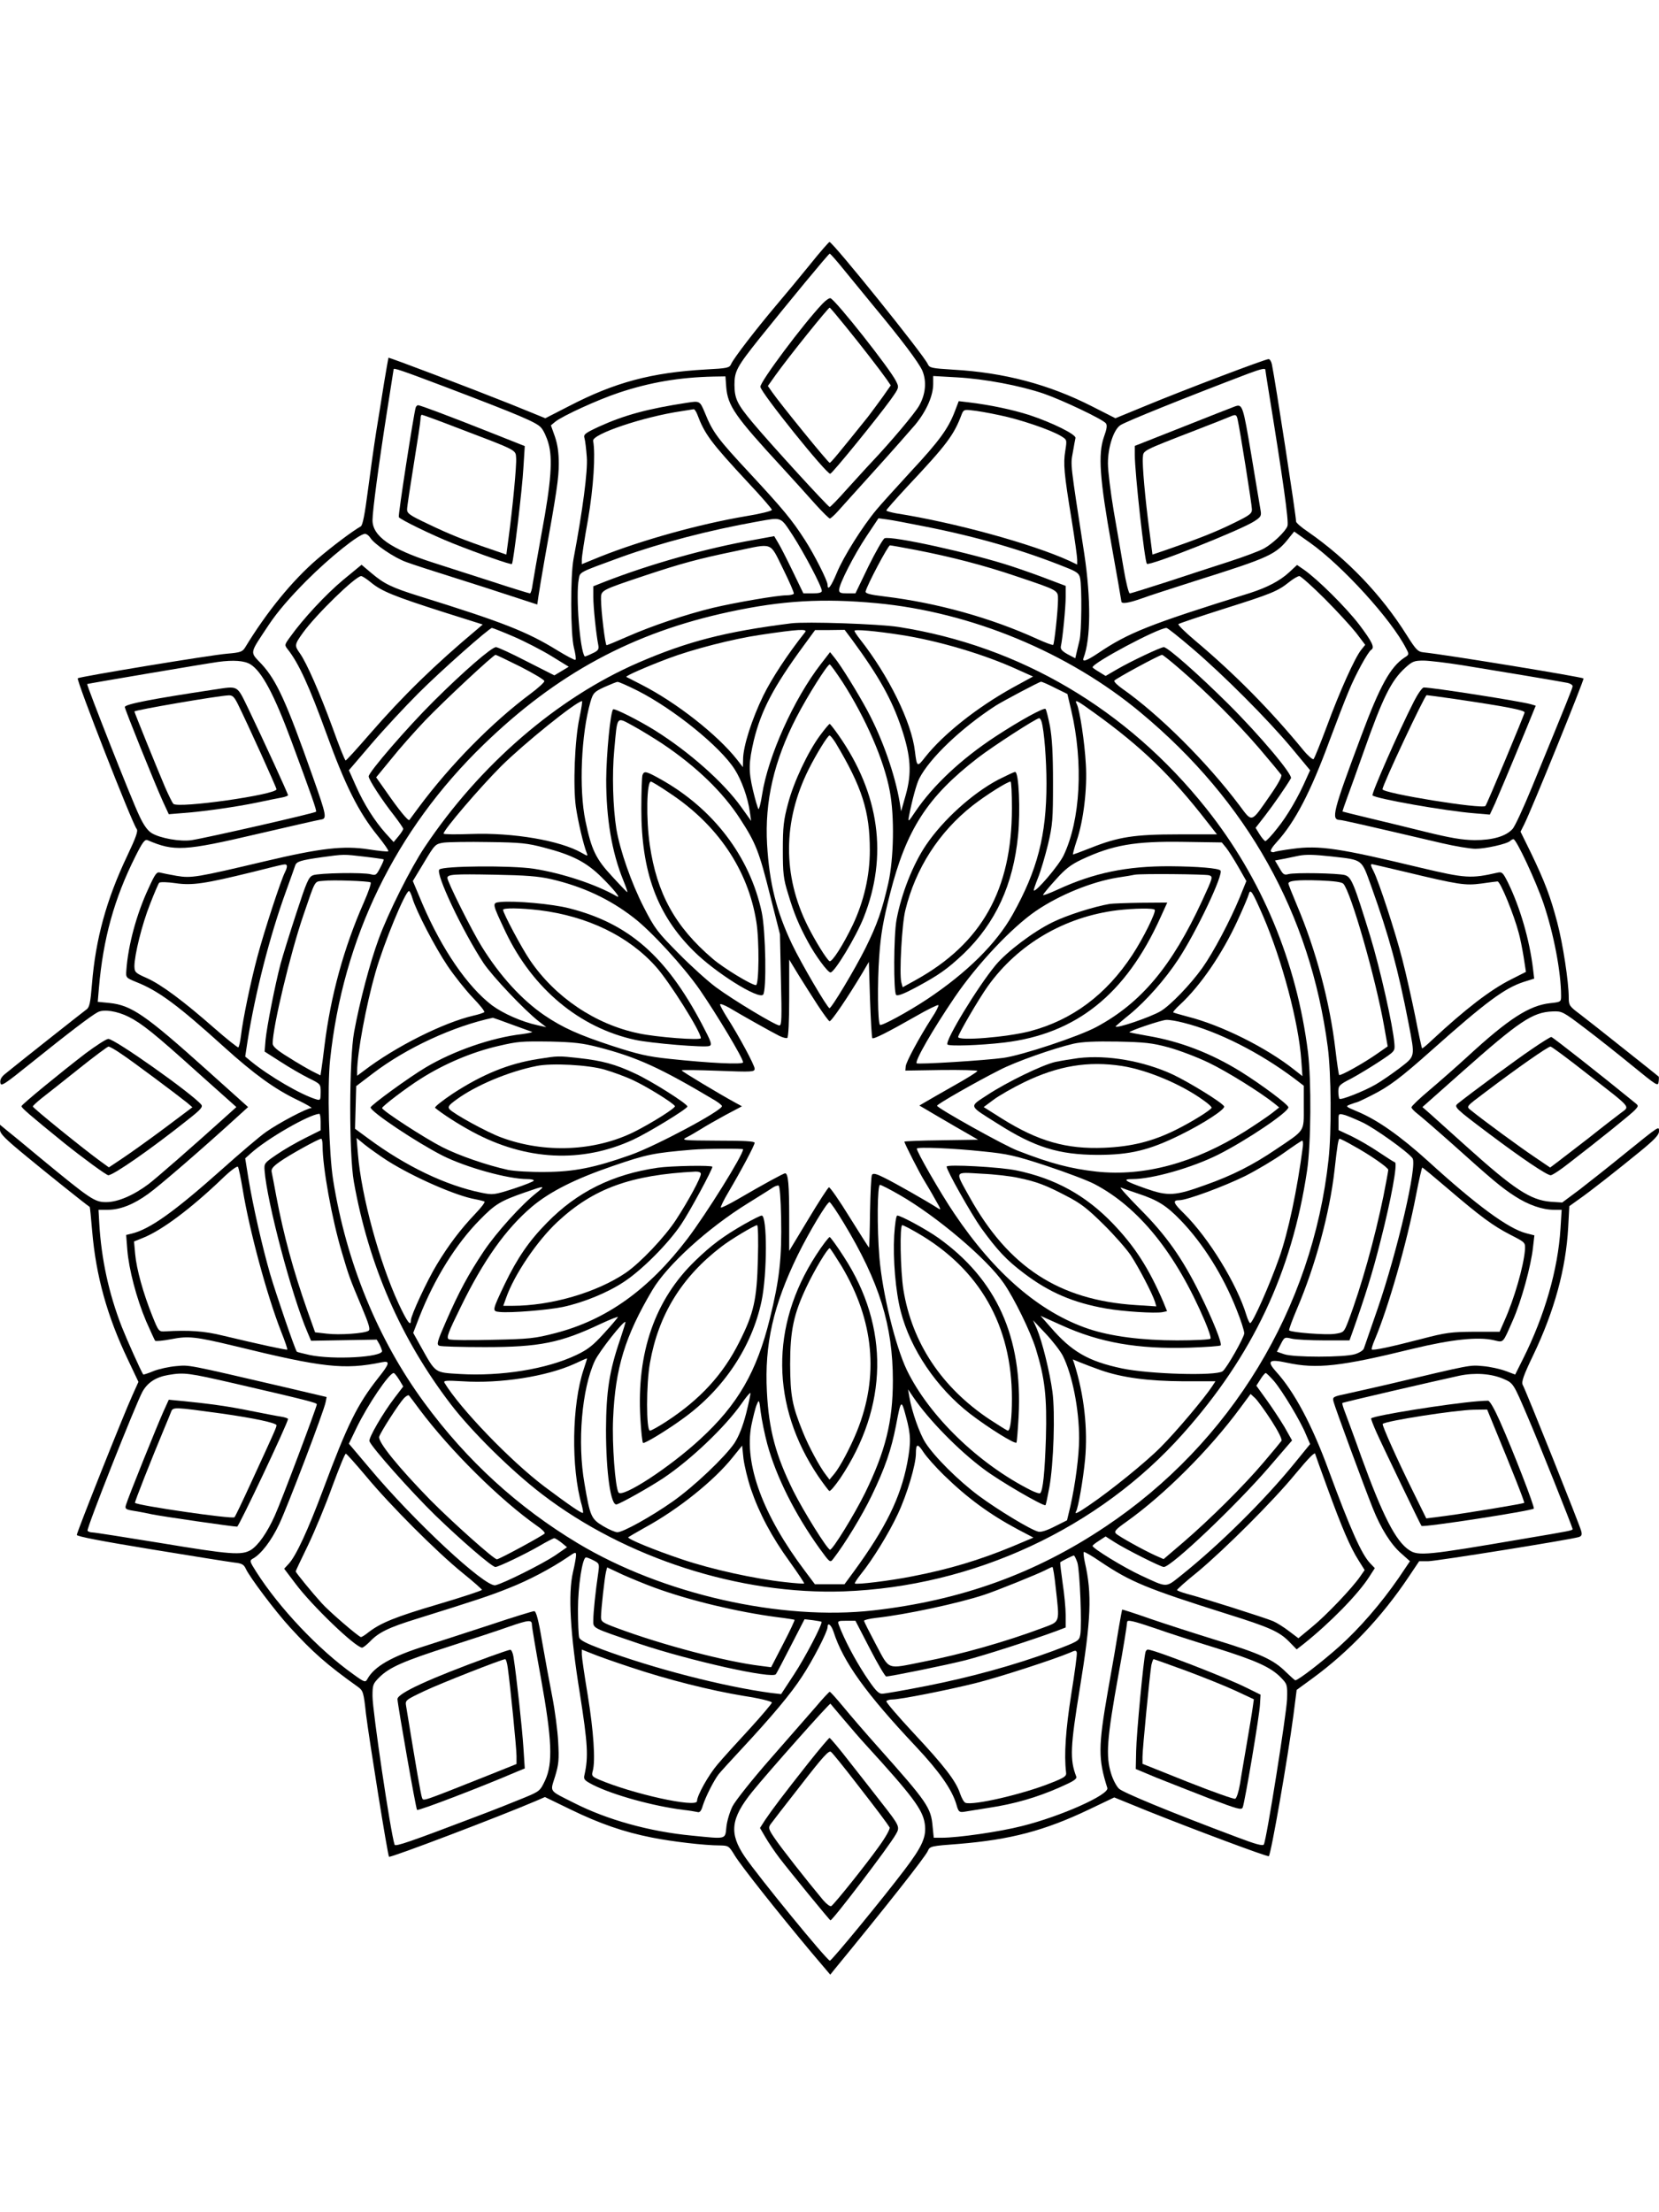 <?xml version="1.0" standalone="no"?>
<!DOCTYPE svg PUBLIC "-//W3C//DTD SVG 20010904//EN"
 "http://www.w3.org/TR/2001/REC-SVG-20010904/DTD/svg10.dtd">
<svg version="1.0" xmlns="http://www.w3.org/2000/svg"
 width="864pt" height="1152pt" viewBox="0 0 864 1152"
 preserveAspectRatio="xMidYMid meet">

<g transform="translate(0,1152) scale(0.1,-0.1)"
fill="#000000" stroke="none">
<path d="M4219 10143 c-52 -64 -133 -162 -180 -217 -102 -121 -217 -270 -231
-301 -9 -21 -19 -23 -132 -29 -283 -16 -474 -67 -713 -191 l-123 -63 -182 74
c-203 81 -631 244 -635 241 -1 -2 -11 -61 -23 -132 -11 -72 -30 -186 -41 -255
-11 -69 -30 -205 -43 -304 -16 -123 -27 -181 -37 -187 -44 -25 -149 -104 -225
-169 -132 -113 -265 -277 -377 -461 -14 -23 -24 -27 -94 -33 -87 -7 -770 -120
-778 -128 -9 -8 284 -758 307 -785 8 -10 -4 -44 -50 -141 -108 -227 -164 -432
-183 -666 -8 -99 -13 -122 -29 -133 -18 -13 -370 -291 -423 -335 -20 -16 -28
-31 -25 -47 3 -20 19 -10 163 106 189 152 311 245 344 262 31 17 101 6 161
-24 69 -35 132 -85 355 -286 l206 -184 -50 -45 c-175 -158 -363 -322 -406
-355 -78 -59 -161 -95 -222 -95 -60 0 -80 13 -343 230 -83 69 -164 136 -181
149 l-29 24 0 -26 c0 -21 26 -47 138 -139 104 -86 304 -246 329 -263 2 -1 7
-57 13 -126 20 -234 78 -443 186 -669 l55 -116 -31 -69 c-47 -103 -290 -714
-290 -728 0 -8 132 -33 388 -75 213 -35 408 -66 433 -69 38 -4 49 -10 59 -32
20 -44 154 -222 230 -305 119 -130 191 -194 355 -311 26 -19 29 -28 41 -140
15 -123 113 -737 120 -744 6 -7 582 212 766 291 l46 20 134 -65 c150 -73 276
-117 423 -146 105 -21 275 -41 354 -41 45 -1 47 -2 78 -53 33 -54 222 -293
397 -502 l100 -118 20 25 c266 324 474 587 488 619 11 25 15 26 162 37 267 22
444 68 675 178 l134 64 172 -70 c242 -97 627 -241 633 -236 12 13 98 506 128
733 l17 133 81 59 c193 141 362 320 502 529 l55 82 46 0 c41 0 741 112 786
126 14 5 17 12 12 31 -6 27 -288 732 -305 762 -7 15 4 48 56 156 109 228 169
447 181 662 l6 112 46 33 c62 43 204 155 324 253 72 59 97 85 97 103 0 29 7
34 -175 -113 -82 -67 -190 -152 -239 -190 l-90 -67 -61 4 c-105 9 -190 65
-439 289 -82 74 -167 150 -188 169 l-40 35 204 181 c302 268 370 313 474 317
49 2 53 0 169 -88 65 -49 177 -138 249 -197 124 -101 131 -106 134 -82 2 14 2
27 0 28 -2 2 -82 66 -178 142 -96 77 -201 159 -232 183 -55 41 -58 46 -58 87
0 79 -30 278 -60 391 -35 133 -64 210 -136 360 l-55 112 19 38 c38 75 314 755
309 760 -9 8 -717 124 -834 136 -29 3 -39 14 -87 90 -132 210 -309 395 -513
537 -35 23 -63 48 -63 54 0 31 -108 731 -126 819 -3 15 -11 27 -17 27 -18 0
-447 -163 -635 -241 l-163 -67 -122 62 c-224 114 -457 176 -723 191 -112 7
-123 9 -132 29 -22 49 -495 636 -512 636 -3 0 -49 -52 -101 -117z m182 -35
c41 -50 108 -132 149 -182 148 -178 233 -292 253 -335 24 -56 18 -125 -17
-185 -23 -40 -145 -185 -245 -291 -26 -27 -84 -92 -130 -142 -45 -51 -86 -93
-90 -93 -8 0 -310 330 -401 439 -81 97 -94 124 -95 196 0 72 12 94 129 241
151 188 361 443 367 443 3 1 39 -40 80 -91z m-2084 -602 c389 -148 476 -185
500 -212 13 -13 30 -50 39 -82 23 -79 15 -199 -35 -467 -22 -121 -43 -241 -47
-267 -3 -27 -10 -48 -14 -48 -4 0 -93 27 -196 61 -104 33 -245 79 -314 101
-214 69 -310 136 -310 219 0 48 32 289 75 563 19 121 35 221 35 223 0 8 35 -3
267 -91z m4273 88 c0 -4 7 -48 15 -98 76 -468 108 -692 100 -715 -8 -26 -73
-89 -120 -116 -22 -13 -105 -44 -185 -70 -80 -26 -226 -73 -325 -106 -100 -32
-185 -59 -191 -59 -6 0 -20 57 -32 128 -12 70 -35 206 -52 302 -16 96 -30 207
-30 247 0 85 30 176 65 199 31 20 339 144 665 268 67 25 90 30 90 20z m-2808
-88 c8 -100 45 -153 293 -422 55 -60 131 -144 169 -187 38 -42 73 -77 78 -77
4 0 23 17 42 38 18 20 104 116 191 212 87 96 182 204 212 239 58 71 93 150 93
212 l0 41 123 -7 c145 -8 330 -43 453 -85 98 -34 306 -133 323 -154 8 -10 6
-28 -10 -72 -31 -89 -22 -218 40 -564 28 -156 51 -288 51 -292 0 -14 37 -9
107 16 37 14 163 54 278 91 393 124 420 136 493 230 l22 27 82 -58 c169 -120
425 -401 501 -551 16 -30 16 -32 -8 -47 -74 -49 -128 -146 -226 -409 -148
-395 -158 -436 -111 -437 11 0 114 -23 532 -121 69 -16 147 -29 174 -29 51 0
165 25 181 41 5 5 13 9 17 9 15 0 117 -218 157 -336 53 -158 91 -356 91 -480
0 -31 -1 -32 -57 -38 -109 -12 -216 -81 -428 -276 -60 -55 -151 -135 -202
-178 -50 -42 -92 -82 -92 -88 -1 -5 13 -20 30 -33 17 -13 97 -82 178 -154 215
-193 259 -230 330 -276 71 -46 144 -71 204 -71 l40 0 -6 -97 c-13 -214 -83
-456 -196 -681 l-40 -80 -51 19 c-27 10 -80 22 -117 25 -71 6 -52 10 -498 -96
-66 -15 -157 -36 -203 -46 -81 -17 -83 -18 -77 -43 7 -29 158 -439 204 -554
42 -106 95 -190 148 -236 l46 -41 -58 -86 c-93 -135 -205 -264 -311 -359 -90
-80 -213 -175 -228 -175 -3 0 -25 20 -50 44 -63 63 -133 95 -361 165 -110 34
-265 84 -344 111 -79 28 -145 49 -147 48 -1 -2 -9 -46 -18 -98 -8 -52 -33
-198 -56 -325 -51 -292 -51 -355 -3 -506 10 -35 -243 -148 -444 -198 -117 -30
-333 -61 -419 -61 l-41 0 -6 58 c-8 99 -29 128 -282 412 -66 74 -149 170 -184
213 -35 42 -66 77 -70 77 -3 0 -36 -35 -72 -78 -37 -42 -143 -164 -237 -271
-94 -107 -182 -218 -197 -247 -14 -28 -29 -77 -32 -108 -7 -66 3 -63 -179 -45
-222 21 -443 83 -614 170 -135 68 -125 55 -99 139 19 63 21 87 16 179 -3 58
-17 165 -31 236 -14 72 -38 201 -53 288 -19 114 -31 157 -41 157 -7 0 -109
-31 -225 -70 -117 -38 -270 -88 -342 -111 -175 -55 -266 -107 -302 -173 -10
-18 -15 -17 -74 26 -180 128 -385 345 -504 532 -35 55 -36 59 -19 69 43 23 97
93 138 180 44 93 233 588 242 636 l5 26 -208 49 c-529 123 -504 118 -575 112
-37 -3 -91 -15 -119 -26 -28 -12 -52 -19 -53 -18 -14 22 -86 183 -112 249 -68
175 -106 352 -117 537 l-4 72 48 0 c64 0 134 27 211 83 54 38 290 242 466 403
l54 49 -215 193 c-320 287 -392 337 -507 349 l-61 6 6 71 c22 258 80 467 190
686 37 74 49 90 63 85 139 -60 192 -57 572 32 168 39 316 73 330 75 34 4 31
19 -41 223 -138 391 -188 501 -267 587 -62 66 -65 49 37 203 45 68 108 141
196 230 123 123 275 245 306 245 8 0 20 -9 27 -20 21 -34 126 -105 188 -127
32 -12 140 -47 239 -78 99 -31 239 -76 311 -100 l132 -43 6 42 c3 22 17 106
31 186 65 362 75 430 75 506 0 56 -6 99 -20 140 l-21 59 23 19 c37 30 220 114
331 151 162 54 315 80 493 84 l62 1 4 -54z m-2477 -1446 c59 -37 123 -157 213
-400 103 -278 133 -363 128 -367 -8 -8 -574 -137 -648 -148 -59 -9 -164 10
-207 36 -22 13 -43 42 -66 92 -38 78 -275 680 -271 685 3 2 616 106 681 115
81 11 138 7 170 -13z m6310 -4 c162 -26 503 -83 548 -92 15 -3 27 -11 27 -17
0 -10 -22 -64 -212 -527 -44 -107 -89 -205 -101 -217 -34 -38 -103 -58 -197
-58 -65 1 -125 11 -255 43 -93 23 -228 56 -300 73 -71 17 -131 32 -133 33 -1
2 10 34 24 72 14 38 52 143 84 234 101 287 145 376 219 443 36 33 47 37 94 37
28 0 120 -11 202 -24z m-6395 -3740 c385 -89 430 -101 430 -109 0 -14 -186
-508 -219 -580 -40 -89 -86 -154 -124 -178 -48 -29 -105 -25 -472 36 -184 30
-343 55 -354 55 -11 0 -22 4 -25 9 -7 10 251 660 286 724 27 48 70 76 135 87
83 14 103 11 343 -44z m6609 24 c53 -23 52 -22 128 -200 53 -122 233 -574 233
-582 0 -8 -5 -9 -260 -52 -497 -85 -544 -90 -591 -58 -70 46 -138 179 -248
482 -38 107 -78 214 -87 238 -9 23 -15 44 -13 46 4 4 485 115 609 142 81 17
166 11 229 -16z m-5059 -1280 c0 -11 21 -136 47 -278 58 -322 63 -444 22 -533
-26 -55 -28 -57 -110 -91 -46 -19 -156 -63 -244 -96 -347 -132 -427 -160 -430
-148 -21 62 -115 697 -115 773 0 58 2 65 35 98 53 53 127 85 370 163 121 39
258 84 305 101 104 36 120 37 120 11z m3248 -20 c64 -23 205 -68 312 -101 211
-66 289 -101 341 -155 33 -34 34 -37 32 -112 -3 -77 -107 -734 -121 -757 -5
-9 -42 1 -137 37 -352 132 -598 234 -618 254 -13 13 -31 47 -40 77 -29 92 -23
179 38 517 25 135 44 255 45 273 0 14 30 7 148 -33z m-1623 -475 c37 -44 88
-103 114 -131 243 -266 296 -337 307 -410 10 -68 -11 -117 -106 -242 -109
-144 -378 -472 -388 -472 -15 0 -372 437 -443 541 -83 122 -74 199 39 339 80
99 403 463 407 458 1 -2 33 -39 70 -83z"/>
<path d="M4283 9938 c-102 -108 -323 -404 -323 -432 0 -28 347 -459 364 -453
13 4 246 291 314 385 45 63 45 64 29 96 -29 62 -316 425 -342 433 -6 2 -25
-11 -42 -29z m121 -118 c83 -102 178 -225 214 -276 l21 -31 -42 -60 c-23 -32
-58 -79 -77 -104 -156 -194 -193 -239 -199 -239 -8 0 -258 308 -299 367 l-23
33 39 55 c70 98 277 355 283 353 4 -2 41 -46 83 -98z"/>
<path d="M2165 9398 c-10 -31 -93 -564 -88 -571 8 -13 177 -95 280 -136 146
-58 304 -113 309 -108 8 8 54 390 60 503 l7 111 -179 71 c-214 85 -366 142
-377 142 -4 0 -10 -6 -12 -12z m209 -103 c323 -123 311 -116 314 -160 3 -38
-18 -259 -40 -421 l-11 -82 -81 28 c-136 46 -216 78 -328 132 -93 44 -108 54
-108 75 0 13 16 119 35 236 19 116 35 222 35 234 0 13 3 23 7 23 4 0 84 -29
177 -65z"/>
<path d="M6430 9403 c-8 -3 -129 -50 -267 -105 l-253 -100 0 -47 c0 -93 51
-555 63 -567 13 -13 488 175 560 222 34 22 37 28 32 57 -3 18 -25 147 -48 287
-44 261 -46 268 -87 253z m15 -65 c12 -51 75 -448 75 -471 0 -22 -13 -31 -95
-71 -95 -47 -188 -83 -341 -136 l-82 -28 -16 124 c-22 166 -38 344 -34 383 3
36 -6 32 278 142 85 33 164 64 175 69 30 13 34 12 40 -12z"/>
<path d="M3580 9423 c-209 -32 -329 -65 -459 -124 -75 -35 -83 -41 -77 -61 4
-13 9 -57 12 -98 6 -71 -22 -281 -69 -530 -17 -91 -16 -390 2 -463 8 -31 12
-60 8 -63 -3 -3 -45 19 -94 49 -159 98 -284 147 -718 282 -144 45 -184 64
-251 121 l-51 43 -96 -79 c-90 -75 -209 -203 -276 -297 -30 -41 -30 -42 -12
-65 57 -72 112 -193 201 -438 97 -268 167 -409 266 -531 35 -43 60 -80 56 -82
-4 -3 -50 2 -102 10 -131 20 -248 7 -540 -62 -355 -84 -383 -89 -460 -76 -36
6 -74 14 -86 17 -18 5 -26 -6 -61 -83 -62 -133 -106 -296 -115 -426 -3 -38 -2
-39 52 -61 116 -46 216 -120 459 -340 155 -140 262 -217 376 -272 50 -24 84
-44 77 -44 -23 0 -174 -80 -237 -125 -33 -23 -136 -111 -230 -195 -246 -219
-374 -311 -469 -334 l-29 -7 6 -77 c8 -101 48 -254 98 -372 23 -52 44 -98 47
-102 4 -3 41 0 82 8 91 18 127 14 335 -36 457 -112 568 -124 763 -84 45 9 42
-6 -17 -80 -110 -139 -161 -243 -287 -580 -80 -214 -142 -348 -180 -389 l-24
-26 59 -78 c85 -114 313 -333 347 -333 5 0 23 14 40 31 45 48 98 74 244 119
317 99 380 120 480 160 102 40 220 102 308 162 39 27 42 27 42 9 0 -11 -7 -50
-16 -88 -26 -112 -15 -317 36 -633 41 -261 45 -328 24 -422 -6 -24 -1 -29 45
-53 106 -53 312 -110 471 -130 30 -3 62 -9 72 -11 12 -4 20 5 28 33 16 50 58
131 82 163 11 14 64 72 118 130 160 172 259 290 316 378 56 84 134 235 134
259 0 27 19 12 31 -24 50 -157 169 -322 429 -598 123 -131 188 -224 211 -302
10 -37 15 -41 38 -38 14 2 73 12 131 21 133 20 250 54 368 106 73 32 92 44 87
57 -34 88 -31 154 19 461 58 356 64 489 26 654 -6 27 -8 51 -6 54 3 3 43 -20
88 -51 157 -105 238 -139 663 -273 217 -68 268 -91 319 -143 l39 -40 36 28
c138 110 284 259 342 350 l29 45 -24 25 c-45 47 -103 177 -217 486 -86 235
-179 409 -273 512 -50 56 -38 67 55 47 157 -34 280 -20 659 73 199 48 338 63
420 44 52 -12 45 -19 99 104 44 99 95 284 105 381 l7 61 -43 11 c-93 24 -259
146 -509 374 -145 131 -263 215 -368 259 -65 27 -65 28 -38 38 16 6 31 11 33
11 3 0 38 16 77 36 90 45 149 89 312 234 284 253 382 325 481 357 l54 17 -6
50 c-18 152 -68 322 -130 449 -26 52 -31 58 -54 53 -139 -32 -168 -30 -400 25
-425 102 -529 118 -667 99 -48 -6 -91 -14 -95 -16 -4 -3 -13 -2 -18 1 -7 4 6
25 30 51 94 103 176 260 274 527 35 94 80 211 100 258 35 86 100 204 117 215
20 12 5 42 -62 131 -69 90 -217 237 -289 287 l-35 24 -42 -39 c-48 -44 -113
-78 -203 -107 -526 -164 -634 -207 -792 -314 -60 -40 -84 -48 -75 -24 38 97
39 310 4 541 -74 480 -72 462 -60 528 6 34 12 68 14 76 5 18 -120 80 -241 120
-89 28 -200 52 -316 66 l-51 6 -21 -55 c-34 -88 -79 -151 -228 -311 -76 -83
-158 -173 -180 -200 -74 -89 -171 -244 -205 -326 -31 -74 -49 -98 -49 -64 0
21 -70 159 -118 233 -68 106 -116 163 -282 342 -176 189 -198 219 -240 323
-25 59 -26 60 -90 50z m51 -60 c39 -104 70 -146 267 -358 67 -71 122 -135 122
-140 0 -6 -61 -21 -135 -33 -243 -41 -543 -125 -757 -210 l-98 -40 0 25 c0 14
14 107 32 206 29 168 40 343 27 411 -7 35 262 126 461 155 30 5 58 9 63 10 4
0 12 -11 18 -26z m1574 -5 c104 -21 267 -76 321 -109 31 -19 31 -19 22 -76
-11 -68 -7 -116 33 -360 16 -99 29 -193 29 -207 l0 -26 -42 20 c-193 88 -596
199 -902 247 -26 5 -49 11 -50 15 0 4 49 59 109 124 206 219 243 268 284 378
9 22 14 24 53 19 24 -2 88 -13 143 -25z m-1077 -625 c60 -93 152 -267 152
-290 0 -9 -15 -13 -48 -13 l-48 0 -57 118 c-31 64 -65 131 -76 148 l-19 32
-109 -20 c-245 -43 -539 -126 -775 -218 l-58 -23 0 -56 c0 -54 15 -197 26
-251 4 -22 -1 -29 -32 -43 -20 -10 -38 -17 -39 -15 -25 32 -47 317 -31 401 7
40 -3 34 221 116 206 74 458 140 710 185 129 23 118 27 183 -71z m685 46 c275
-54 516 -124 739 -214 56 -22 68 -31 73 -55 10 -46 8 -282 -3 -325 -5 -22 -13
-52 -16 -67 l-6 -26 -40 21 c-30 17 -38 27 -35 42 9 39 25 201 25 257 l0 57
-82 31 c-46 18 -135 50 -199 71 -210 69 -625 160 -662 146 -8 -3 -46 -69 -84
-146 l-68 -141 -42 0 c-35 0 -43 3 -43 18 0 30 77 181 143 280 l62 93 45 -6
c25 -3 112 -20 193 -36z m-735 -221 c33 -67 59 -126 56 -130 -3 -4 -20 -8 -37
-8 -49 0 -264 -37 -383 -65 -144 -35 -319 -94 -444 -149 -57 -25 -107 -46
-111 -46 -7 0 -29 180 -29 240 0 47 -4 45 235 125 181 60 271 85 465 125 200
42 177 51 248 -92z m692 98 c181 -35 355 -80 520 -136 226 -76 220 -73 220
-123 0 -54 -19 -229 -25 -235 -3 -3 -40 11 -82 30 -243 111 -524 189 -797 222
-77 9 -100 16 -98 26 8 34 117 240 127 240 6 0 67 -11 135 -24z m-2837 -170
c55 -45 119 -71 372 -152 l209 -66 -29 -25 c-220 -184 -388 -348 -559 -545
-66 -76 -122 -138 -126 -138 -4 0 -35 78 -69 173 -65 177 -134 336 -170 386
-28 39 -27 45 16 105 70 97 275 296 304 296 6 0 29 -15 52 -34z m4965 -83 c65
-65 139 -146 165 -179 l47 -62 -21 -26 c-33 -41 -113 -219 -178 -396 -34 -91
-65 -168 -70 -173 -4 -4 -28 16 -52 45 -173 211 -360 400 -567 574 -51 43 -89
81 -85 84 5 4 112 40 238 80 247 78 279 91 339 139 21 17 45 31 53 31 7 0 67
-53 131 -117z m-2333 -24 c492 -46 1000 -256 1377 -571 555 -462 882 -1048
973 -1741 18 -137 20 -441 4 -585 -84 -775 -509 -1476 -1162 -1912 -364 -244
-752 -384 -1207 -436 -483 -55 -1098 84 -1540 349 -313 188 -579 431 -800 732
-242 329 -407 732 -475 1160 -22 138 -31 483 -16 625 67 635 339 1196 798
1641 382 371 778 585 1283 693 274 59 486 71 765 45z m-1890 -174 c58 -25 147
-71 196 -101 l91 -56 -38 -23 -37 -22 -144 73 c-79 41 -151 74 -160 74 -23 0
-168 -126 -323 -280 -139 -138 -340 -371 -340 -393 0 -17 71 -126 132 -203 26
-34 48 -66 48 -70 0 -5 -11 -22 -25 -39 l-25 -30 -41 45 c-59 66 -113 152
-155 246 l-37 83 118 138 c65 76 175 194 244 263 119 119 368 339 383 340 4 0
55 -20 113 -45z m3535 -62 c164 -140 392 -369 515 -516 l98 -118 -19 -42 c-42
-97 -100 -196 -151 -259 -29 -38 -58 -68 -63 -68 -4 0 -18 16 -30 35 l-21 34
49 63 c42 54 112 155 135 195 11 18 -161 223 -327 388 -155 154 -315 295 -335
295 -16 0 -170 -73 -241 -114 l-62 -36 -34 21 c-19 11 -34 22 -34 24 0 23 340
204 385 205 6 0 66 -48 135 -107z m-3499 -95 c68 -35 124 -68 124 -75 0 -6
-31 -35 -70 -64 -203 -151 -420 -372 -585 -594 -24 -33 -46 -62 -48 -65 -6 -7
-55 53 -118 144 l-55 78 78 95 c42 53 122 143 177 201 98 102 355 342 367 342
3 0 62 -28 130 -62z m3436 -14 c138 -119 297 -278 412 -412 58 -68 109 -130
114 -137 4 -9 -17 -48 -59 -108 -100 -144 -91 -142 -159 -51 -170 226 -418
473 -612 609 -24 17 -41 34 -40 40 3 9 234 134 249 135 4 0 47 -34 95 -76z
m-4249 -975 c53 -6 98 -13 100 -14 2 -2 -6 -22 -18 -44 -19 -37 -23 -41 -48
-34 -39 11 -272 7 -302 -5 -23 -9 -33 -33 -87 -198 -34 -104 -71 -223 -82
-264 -28 -106 -71 -324 -78 -395 l-5 -61 83 -53 c46 -30 112 -68 146 -85 63
-31 63 -31 63 -74 0 -40 -2 -43 -22 -37 -79 23 -247 121 -342 199 l-29 24 12
79 c40 251 115 547 201 783 23 63 44 123 47 132 7 22 27 28 138 44 118 16 112
16 223 3z m5037 1 c166 -19 154 -11 207 -157 92 -257 139 -429 194 -713 34
-178 36 -168 -48 -233 -40 -30 -95 -68 -123 -84 -60 -35 -182 -83 -189 -75 -3
3 -6 20 -6 38 0 30 5 36 68 68 37 20 103 60 147 89 80 53 80 53 77 92 -7 93
-75 393 -126 560 -85 276 -98 308 -132 318 -37 10 -261 14 -294 5 -22 -6 -28
-2 -47 32 l-23 39 53 10 c28 6 61 13 72 15 37 7 79 6 170 -4z m-5442 -46 c3
-4 0 -19 -8 -34 -22 -42 -110 -312 -144 -440 -35 -130 -76 -327 -86 -413 -4
-31 -10 -59 -14 -61 -3 -2 -60 43 -126 101 -162 142 -275 226 -351 260 -59 26
-63 30 -64 61 0 58 39 217 81 323 22 57 44 108 48 112 5 5 43 4 84 -2 89 -13
153 -3 402 58 184 46 170 43 178 35z m5820 -33 c287 -69 317 -73 402 -62 42 6
80 11 84 11 15 0 86 -174 111 -270 7 -25 18 -80 25 -123 l12 -78 -77 -39
c-108 -54 -239 -155 -413 -317 -26 -25 -49 -44 -51 -42 -2 2 -18 76 -35 164
-18 88 -48 223 -68 300 -35 138 -122 404 -149 457 -15 29 -17 38 -9 38 3 0 78
-18 168 -39z m-5383 -56 c5 -3 -11 -49 -35 -104 -104 -235 -173 -487 -205
-746 -6 -49 -13 -105 -16 -122 l-5 -33 -42 21 c-23 12 -79 44 -124 73 -61 37
-83 57 -83 72 0 86 93 473 160 668 65 190 56 174 103 179 49 6 236 -1 247 -8z
m5066 -7 c39 -42 167 -486 212 -740 l19 -107 -56 -39 c-70 -49 -190 -116 -197
-110 -2 3 -11 61 -19 130 -29 250 -102 522 -201 755 -24 57 -44 107 -44 112 0
15 47 20 164 16 73 -3 113 -8 122 -17z m-5326 -1241 l0 -43 -82 -41 c-46 -23
-112 -61 -148 -86 -63 -43 -65 -45 -62 -83 12 -162 142 -653 223 -841 l19 -45
171 3 171 3 14 -24 c7 -14 13 -30 14 -35 1 -33 -255 -47 -378 -21 -35 8 -64
15 -66 17 -10 12 -109 302 -139 404 -42 146 -89 353 -113 497 l-17 106 29 26
c85 77 303 202 357 206 4 0 7 -19 7 -43z m5426 -2 c65 -31 233 -151 260 -186
27 -34 -79 -487 -182 -786 -36 -103 -68 -196 -71 -205 -3 -10 -24 -23 -47 -30
-57 -17 -320 -17 -368 0 l-38 13 20 39 c19 37 20 38 57 29 21 -5 97 -9 170 -9
l131 0 12 33 c69 194 109 322 149 482 57 222 90 407 76 412 -6 2 -44 26 -84
53 -41 28 -105 65 -142 83 l-68 32 0 44 c-1 42 0 43 27 36 15 -3 59 -22 98
-40z m-5416 -123 c0 -110 48 -378 100 -552 37 -125 39 -132 103 -284 39 -93
47 -120 36 -126 -21 -14 -153 -23 -217 -15 l-61 7 -41 115 c-72 205 -123 391
-161 593 -11 58 -21 114 -24 126 -4 16 6 29 43 55 46 33 199 118 215 119 4 0
7 -17 7 -38z m5369 1 c84 -46 181 -113 181 -125 0 -5 -11 -66 -25 -136 -45
-220 -114 -469 -184 -654 -22 -56 -23 -57 -69 -64 -45 -7 -226 7 -238 18 -3 3
16 54 41 113 96 225 170 499 195 720 15 135 20 165 27 165 3 0 36 -16 72 -37z
m-5785 -227 c35 -214 126 -551 200 -740 20 -50 34 -91 32 -94 -4 -3 -131 24
-336 73 -97 24 -176 29 -299 22 -34 -2 -35 -1 -68 81 -47 117 -82 243 -89 321
l-6 66 47 19 c98 39 249 152 413 309 40 39 76 66 81 61 4 -5 15 -58 25 -118z
m6274 6 c173 -148 237 -195 328 -242 78 -40 78 -40 76 -78 -7 -87 -56 -256
-107 -370 l-25 -57 -133 0 c-119 -1 -146 -4 -272 -37 -162 -42 -255 -62 -261
-55 -2 2 4 24 15 49 70 165 167 501 216 756 15 78 30 142 32 142 3 0 62 -49
131 -108z m-5459 -997 l21 -35 -45 -59 c-62 -81 -137 -211 -131 -226 12 -33
218 -264 342 -385 133 -129 296 -270 314 -270 16 0 157 68 228 109 39 23 74
41 79 41 4 0 21 -11 37 -23 l29 -24 -62 -43 c-66 -44 -267 -145 -311 -155 -53
-12 -428 337 -659 614 l-104 123 39 81 c59 122 171 287 194 287 5 0 17 -16 29
-35z m4556 -7 c44 -52 138 -208 166 -277 l22 -51 -79 -97 c-160 -197 -394
-428 -593 -587 -82 -65 -69 -65 -209 0 -87 40 -252 141 -252 154 0 3 15 15 34
27 l34 22 47 -30 c58 -37 241 -129 256 -129 39 0 378 322 550 522 l118 137
-40 71 c-23 38 -65 102 -94 142 l-52 72 21 33 c11 18 24 33 28 33 3 0 23 -19
43 -42z m-4450 -148 c162 -216 420 -471 612 -606 24 -16 41 -33 40 -39 -3 -8
-233 -133 -249 -135 -15 -1 -231 192 -347 309 -167 171 -275 304 -266 330 8
25 100 168 128 199 11 12 24 19 27 15 4 -5 29 -37 55 -73z m4436 -57 c36 -56
57 -98 53 -106 -4 -6 -46 -57 -93 -112 -104 -123 -281 -298 -418 -416 l-103
-88 -43 19 c-60 27 -190 99 -205 114 -11 11 -2 22 55 62 198 141 433 376 592
592 l54 73 24 -22 c13 -13 51 -65 84 -116z m-4715 -290 c124 -150 369 -395
502 -503 56 -45 102 -86 102 -89 0 -4 -103 -38 -228 -75 -224 -66 -299 -97
-363 -146 -17 -14 -35 -25 -39 -25 -11 0 -168 135 -205 177 -50 55 -135 159
-135 165 0 3 29 64 64 136 35 73 92 210 126 305 35 94 66 172 71 172 4 0 51
-53 105 -117z m4944 114 c0 -2 29 -82 64 -178 75 -206 118 -306 161 -374 l32
-51 -23 -33 c-40 -59 -179 -205 -252 -264 l-70 -58 -49 37 c-26 20 -64 44 -83
52 -43 18 -376 124 -448 142 -29 8 -52 17 -52 20 0 4 48 47 108 95 139 116
395 371 507 508 75 90 105 120 105 104z m-1239 -564 c13 -44 24 -326 15 -376
-6 -32 -9 -34 -144 -85 -198 -73 -426 -136 -660 -182 -112 -22 -215 -40 -228
-40 -20 0 -37 19 -90 99 -56 87 -105 180 -135 258 -8 22 -6 23 39 23 l47 0 75
-145 c41 -80 80 -145 85 -145 23 0 318 60 415 85 94 24 346 105 473 152 l47
18 0 64 c0 35 -7 111 -16 168 -8 58 -14 106 -12 108 8 6 64 34 70 35 4 0 12
-17 19 -37z m-2519 11 c29 -15 30 -18 24 -62 -15 -101 -26 -209 -26 -247 0
-46 -15 -38 240 -125 263 -88 695 -185 711 -158 5 7 40 74 79 150 l70 136 43
-5 c23 -3 43 -7 45 -8 9 -7 -85 -187 -143 -275 l-67 -102 -52 6 c-247 33 -615
128 -883 228 -84 32 -113 47 -117 62 -3 12 -6 76 -6 143 0 122 23 273 42 273
5 0 23 -7 40 -16z m318 -142 c183 -67 431 -126 635 -153 50 -6 92 -13 93 -14
2 -2 -24 -58 -59 -125 l-63 -122 -55 7 c-181 22 -512 109 -748 197 -75 28 -83
33 -83 57 0 38 19 208 26 236 l6 23 81 -38 c45 -20 120 -51 167 -68z m2088 1
c21 -189 25 -175 -70 -211 -193 -72 -418 -136 -622 -176 -191 -38 -171 -46
-244 90 -34 64 -62 119 -62 124 0 4 28 11 63 15 155 17 429 76 562 120 62 20
287 111 320 129 17 9 33 16 36 16 3 0 11 -48 17 -107z m-2214 -415 c194 -65
416 -121 593 -150 79 -12 143 -28 143 -34 0 -5 -53 -68 -117 -138 -65 -70
-140 -153 -166 -184 -47 -55 -107 -162 -107 -191 0 -37 -339 38 -513 113 -34
15 -37 19 -30 44 15 53 4 209 -26 394 -17 102 -31 198 -31 212 l0 26 53 -21
c28 -12 119 -44 201 -71z m2295 -141 c-29 -184 -38 -315 -27 -406 3 -20 -6
-27 -77 -55 -146 -59 -406 -119 -447 -104 -8 3 -20 25 -28 48 -21 65 -82 144
-242 315 -81 87 -145 162 -142 166 3 5 17 9 31 9 41 0 284 48 433 85 124 31
407 123 490 158 31 14 35 14 38 1 2 -8 -11 -106 -29 -217z"/>
<path d="M4120 8274 c-341 -43 -540 -94 -796 -205 -422 -183 -826 -532 -1112
-960 -72 -107 -191 -344 -240 -479 -46 -125 -99 -327 -128 -485 -26 -143 -27
-634 -1 -780 77 -432 244 -817 505 -1158 107 -140 315 -346 475 -468 434 -333
1031 -525 1572 -506 676 25 1328 328 1767 822 361 405 566 839 645 1368 21
139 23 468 5 617 -59 471 -241 907 -530 1270 -412 517 -970 846 -1602 945
-101 16 -481 29 -560 19z m73 -46 c-90 -113 -174 -241 -218 -331 -59 -121
-105 -264 -105 -331 l-1 -41 -31 40 c-102 129 -314 296 -498 390 -41 21 -76
39 -78 40 -6 5 109 55 218 96 127 48 337 102 480 123 200 30 247 32 233 14z
m245 -40 c140 -191 207 -311 257 -460 49 -147 54 -234 22 -348 l-24 -85 -7 45
c-25 147 -89 331 -169 480 -50 93 -138 235 -170 274 l-24 30 -48 -62 c-141
-182 -275 -480 -306 -680 -7 -46 -16 -79 -19 -75 -4 5 -17 49 -29 100 -23 98
-22 142 5 258 38 155 102 278 259 492 l60 82 77 0 77 1 39 -52z m252 26 c195
-30 436 -101 612 -182 l78 -35 -108 -59 c-185 -103 -359 -241 -454 -361 -41
-53 -43 -52 -53 30 -17 151 -136 393 -286 584 -16 20 -29 40 -29 44 0 9 111
-1 240 -21z m-302 -246 c121 -189 216 -406 246 -568 25 -131 21 -351 -8 -480
-33 -143 -57 -213 -120 -340 -53 -106 -175 -310 -186 -310 -11 1 -147 232
-196 335 -80 169 -117 314 -129 517 -13 224 36 437 153 663 58 112 161 275
173 275 4 0 34 -42 67 -92z m-1067 -45 c187 -95 429 -290 505 -409 36 -56 69
-148 79 -221 l7 -48 -50 70 c-92 130 -273 290 -452 402 -82 51 -210 116 -217
109 -14 -14 -35 -231 -36 -366 0 -202 29 -377 89 -524 13 -32 23 -60 21 -62
-1 -1 -36 35 -78 81 -86 92 -109 140 -140 290 -35 166 -22 454 26 620 14 47
19 52 72 77 32 14 63 27 69 27 6 1 53 -20 105 -46z m2173 15 l65 -32 20 -85
c64 -274 48 -572 -40 -756 -25 -52 -145 -193 -155 -182 -2 1 8 31 22 66 14 34
37 113 52 174 24 102 26 130 26 322 0 153 -5 233 -16 294 -9 45 -19 86 -23 89
-8 9 -135 -61 -260 -143 -180 -118 -325 -255 -417 -390 -38 -57 -40 -58 -34
-25 16 83 39 167 53 195 55 108 221 265 398 380 40 25 228 125 237 125 4 0 37
-14 72 -32z m-2476 -155 c-25 -116 -34 -355 -19 -464 11 -76 39 -196 57 -242
6 -16 4 -16 -27 2 -112 64 -356 106 -576 98 -79 -3 -143 -2 -143 2 0 19 189
240 300 351 119 118 389 336 421 339 3 1 -3 -38 -13 -86z m2681 25 c246 -177
401 -327 588 -568 l51 -65 -201 0 c-230 0 -313 -13 -458 -71 -48 -19 -89 -34
-91 -34 -2 0 6 32 19 71 36 105 56 273 48 399 -6 114 -32 284 -47 313 -14 28
0 21 91 -45z m-2249 -161 c177 -119 315 -252 405 -392 82 -126 99 -171 156
-399 l51 -201 5 -237 c5 -202 4 -238 -8 -238 -20 0 -238 131 -329 198 -41 30
-129 109 -195 176 -111 112 -125 130 -182 241 -65 127 -124 296 -143 408 -18
114 -23 285 -11 412 17 183 9 173 100 124 42 -23 110 -65 151 -92z m1974 116
c14 -45 26 -200 26 -323 0 -270 -47 -451 -176 -682 -85 -152 -238 -303 -445
-441 -101 -67 -238 -141 -246 -134 -12 12 -14 220 -4 357 8 115 20 183 56 325
85 335 194 505 457 708 79 61 303 206 320 207 4 0 9 -8 12 -17z m-2590 -657
c147 -38 220 -76 299 -154 61 -60 104 -113 80 -100 -109 63 -286 121 -433 144
-119 18 -473 15 -492 -4 -21 -21 120 -319 230 -487 47 -70 212 -244 287 -303
l40 -31 -45 10 c-83 18 -180 61 -238 104 -127 97 -260 290 -362 528 l-50 119
58 96 c57 95 59 97 103 104 24 3 130 5 234 3 167 -2 202 -6 289 -29z m3552 -1
c12 -15 41 -61 64 -101 l41 -72 -36 -89 c-49 -118 -136 -283 -193 -363 -61
-86 -167 -196 -218 -226 -53 -31 -234 -93 -234 -79 0 1 33 30 74 63 85 70 185
183 253 287 93 141 237 444 219 462 -12 12 -118 21 -263 22 -224 1 -396 -34
-586 -122 -43 -20 -77 -32 -75 -27 2 5 31 41 66 79 49 55 78 78 135 105 162
76 277 96 531 92 l199 -3 23 -28z m-3516 -163 c167 -39 305 -104 429 -200 92
-70 262 -256 346 -377 90 -131 225 -356 225 -377 0 -13 -177 -4 -383 18 -115
12 -165 24 -300 68 -173 57 -256 94 -352 159 -117 80 -231 204 -327 359 -51
82 -178 336 -178 356 0 19 32 21 245 17 165 -3 228 -8 295 -23z m3427 20 c21
-7 20 -11 -36 -132 -158 -342 -318 -533 -551 -658 -91 -49 -389 -148 -485
-161 -93 -13 -444 -35 -451 -28 -11 11 82 173 198 344 117 172 299 365 424
450 122 83 289 151 424 173 41 6 82 13 90 15 30 6 366 3 387 -3z m-4149 -120
c20 -67 117 -254 183 -352 35 -52 94 -126 131 -165 37 -38 64 -72 60 -76 -4
-3 -29 -12 -57 -18 -158 -37 -408 -163 -570 -287 l-35 -26 0 24 c0 93 47 345
95 513 44 154 156 425 175 425 4 0 12 -17 18 -38z m4430 -92 c99 -230 185
-553 199 -750 l6 -84 -42 33 c-146 116 -381 233 -556 277 -38 10 -72 20 -75
22 -2 2 13 20 35 40 108 100 221 266 300 438 29 63 55 124 58 136 9 33 18 18
75 -112z m-2319 -465 c29 -44 56 -81 61 -83 9 -3 95 124 171 251 l34 58 6
-196 c4 -108 9 -198 12 -201 6 -7 81 31 225 113 62 36 116 62 119 59 3 -3 -12
-34 -35 -68 -66 -103 -132 -226 -135 -250 l-2 -23 188 3 c103 1 187 -1 187 -5
0 -5 -55 -39 -123 -77 -67 -38 -135 -77 -150 -86 l-29 -17 34 -20 c18 -11 87
-51 152 -89 l120 -69 -192 -3 c-106 -1 -192 -5 -192 -7 0 -9 80 -166 104 -204
12 -20 38 -63 56 -96 33 -57 33 -59 10 -44 -58 37 -220 129 -273 155 -43 22
-60 26 -66 16 -4 -7 -8 -94 -10 -194 -1 -101 -4 -184 -5 -185 -1 -1 -46 70
-101 158 -54 88 -103 158 -108 156 -5 -1 -54 -77 -108 -167 l-99 -164 0 171
c0 173 -5 233 -21 233 -9 0 -113 -57 -247 -135 -45 -26 -85 -46 -88 -43 -2 3
15 39 39 79 69 117 137 245 137 258 0 8 -54 11 -192 11 -182 1 -191 2 -163 17
17 8 50 28 75 43 25 16 83 49 129 74 l85 45 -33 18 c-88 48 -281 164 -281 169
0 3 86 2 190 -2 180 -7 190 -6 190 11 0 18 -82 171 -147 272 -18 29 -33 57
-33 62 0 6 21 -2 48 -17 65 -39 220 -126 260 -146 18 -9 37 -14 42 -11 6 4 10
88 10 207 l0 201 48 -79 c27 -43 72 -115 101 -159z m-1597 -99 c51 -19 100
-36 108 -39 8 -2 -14 -7 -50 -12 -159 -18 -357 -87 -502 -173 -88 -52 -288
-198 -288 -209 1 -23 241 -183 377 -252 123 -61 339 -121 439 -121 19 0 34 -3
34 -8 0 -4 -47 -23 -105 -42 -103 -33 -108 -33 -168 -21 -186 38 -394 138
-590 283 l-68 50 3 111 3 111 88 67 c175 133 418 245 624 289 2 0 44 -15 95
-34z m3502 8 c180 -45 397 -155 579 -292 l47 -36 0 -111 c0 -130 9 -117 -143
-219 -122 -83 -231 -138 -370 -187 -157 -57 -194 -59 -308 -19 -113 40 -127
50 -71 50 103 0 310 59 446 127 147 74 367 222 366 247 -1 14 -140 118 -249
186 -154 95 -313 157 -485 186 -50 9 -92 17 -94 18 -6 6 165 64 192 65 15 1
56 -6 90 -15z m-3049 -127 c205 -53 324 -108 608 -277 20 -12 37 -26 37 -30 0
-24 -343 -207 -475 -254 -189 -67 -295 -88 -445 -89 -76 -1 -161 4 -195 11
-109 24 -255 74 -343 119 -92 47 -312 190 -312 203 0 9 127 106 202 153 123
78 268 139 403 170 104 24 117 25 275 23 118 -3 164 -8 245 -29z m2970 -1 c55
-15 150 -51 210 -80 96 -46 272 -156 344 -214 l23 -19 -38 -30 c-22 -17 -84
-59 -139 -94 -263 -165 -526 -237 -775 -210 -134 15 -238 42 -410 109 -69 26
-420 222 -420 234 0 8 203 124 326 186 85 44 279 112 385 137 46 10 111 13
229 11 141 -3 180 -7 265 -30z m-4068 -590 c136 -86 357 -183 458 -201 22 -4
44 -10 48 -12 5 -3 -18 -33 -50 -66 -75 -79 -137 -161 -198 -262 -51 -84 -135
-265 -135 -290 0 -36 -20 -8 -64 86 -100 216 -194 560 -212 780 l-7 83 44 -36
c24 -19 76 -56 116 -82z m4768 72 c-29 -223 -76 -445 -123 -578 -51 -145 -138
-340 -151 -340 -4 0 -13 19 -20 42 -49 161 -195 400 -324 528 -57 55 -62 70
-25 70 39 0 231 71 343 126 61 31 152 85 201 120 49 35 92 64 96 64 4 0 5 -15
3 -32z m-1665 -24 c129 -13 165 -21 330 -75 102 -34 214 -76 250 -95 231 -121
424 -360 575 -714 19 -45 33 -86 29 -91 -3 -5 -81 -9 -174 -9 -182 0 -345 21
-461 60 -254 86 -489 288 -700 602 -70 103 -200 329 -194 337 5 9 185 2 345
-15z m-1250 11 c0 -29 -190 -334 -290 -466 -202 -265 -421 -422 -687 -491
-108 -28 -136 -31 -329 -35 -116 -3 -218 -2 -227 3 -13 8 -4 33 63 169 118
242 234 405 369 520 95 80 226 146 425 214 175 60 210 67 411 84 70 6 265 7
265 2z m198 -356 c4 -211 -8 -321 -59 -527 -68 -275 -166 -446 -362 -626 -160
-148 -406 -308 -426 -278 -17 28 -34 252 -28 384 11 263 62 430 205 671 78
131 290 323 497 451 61 38 119 74 130 82 11 7 25 12 30 10 6 -2 11 -68 13
-167z m616 119 c194 -111 457 -334 544 -461 54 -78 138 -250 166 -339 48 -156
59 -252 53 -468 -6 -177 -15 -272 -30 -286 -3 -3 -25 4 -49 16 -272 137 -529
386 -645 625 -60 125 -128 404 -143 586 -13 157 -11 379 3 379 5 0 51 -23 101
-52z m-1889 11 c-80 -63 -209 -206 -275 -304 -80 -120 -129 -210 -198 -368
-46 -105 -49 -119 -34 -125 9 -4 116 -7 237 -7 285 0 394 22 603 121 52 24 92
40 90 35 -2 -4 -34 -43 -73 -85 -56 -62 -84 -84 -143 -112 -155 -74 -393 -112
-609 -99 -131 8 -123 3 -201 142 l-40 72 32 83 c79 201 191 380 314 505 81 83
108 99 237 144 103 36 108 36 60 -2z m3133 -5 c103 -34 148 -63 223 -141 116
-121 219 -286 288 -460 23 -57 41 -113 41 -126 0 -21 -93 -185 -113 -198 -36
-25 -382 -15 -524 15 -175 37 -262 87 -372 215 l-52 59 109 -49 c200 -91 397
-125 665 -117 87 3 161 8 164 12 9 9 -41 134 -109 271 -90 182 -175 303 -310
438 -65 66 -110 116 -101 113 9 -4 50 -18 91 -32z m-1533 -154 c185 -306 255
-533 255 -820 0 -213 -39 -368 -145 -585 -56 -113 -168 -295 -182 -295 -14 0
-139 201 -192 307 -91 184 -127 317 -137 515 -13 247 33 451 161 713 59 120
152 275 165 275 5 0 39 -50 75 -110z m-1165 -604 c-57 -166 -73 -272 -74 -471
0 -225 25 -399 56 -389 27 8 174 91 243 137 142 95 321 265 408 389 22 32 42
56 45 54 2 -2 -8 -50 -22 -106 -18 -69 -37 -117 -61 -155 -49 -72 -210 -226
-323 -305 -108 -76 -258 -160 -287 -159 -11 0 -44 14 -74 32 -62 37 -68 50
-97 221 -38 215 -14 494 54 640 24 50 149 209 159 202 2 -1 -11 -42 -27 -90z
m2305 -86 c49 -97 85 -277 85 -430 0 -91 -20 -241 -46 -356 l-17 -71 -64 -32
c-41 -21 -72 -31 -86 -27 -40 10 -210 113 -310 187 -106 79 -231 203 -278 277
-30 47 -71 163 -83 237 l-7 40 27 -40 c79 -117 235 -277 367 -375 80 -61 314
-197 322 -188 2 2 11 44 20 93 22 122 31 387 16 498 -14 102 -53 261 -81 327
l-20 45 66 -70 c36 -38 76 -90 89 -115z m-2495 -70 c-62 -184 -67 -513 -10
-709 5 -19 8 -37 6 -39 -6 -5 -74 42 -201 137 -176 133 -439 406 -520 540 -7
12 8 13 94 8 195 -13 437 25 581 90 36 17 66 30 67 29 1 -1 -7 -26 -17 -56z
m2692 -5 c112 -39 247 -57 431 -58 l167 0 -17 -26 c-39 -60 -186 -235 -268
-317 -76 -77 -260 -226 -372 -302 -61 -42 -79 -50 -69 -33 11 17 37 166 47
270 15 160 -5 338 -56 499 l-8 23 39 -16 c22 -9 69 -27 106 -40z m-1736 -385
c46 -169 143 -363 271 -542 56 -77 56 -77 73 -55 61 79 150 225 200 329 70
145 102 240 126 363 26 138 28 140 52 49 26 -95 27 -135 7 -242 -35 -181 -112
-338 -277 -564 l-50 -68 -77 0 -77 0 -51 68 c-220 292 -318 557 -280 759 9 43
21 92 28 108 12 29 13 28 21 -40 5 -38 20 -113 34 -165z m920 -162 c122 -119
238 -204 386 -283 l80 -42 -109 -46 c-169 -70 -330 -119 -523 -156 -115 -23
-290 -44 -298 -37 -2 3 12 24 31 48 61 75 147 215 193 314 48 102 94 257 94
315 0 52 9 54 40 6 15 -23 63 -77 106 -119z m-1005 -73 c43 -126 109 -250 202
-378 43 -60 77 -111 75 -113 -2 -2 -47 1 -99 7 -158 17 -385 67 -538 119 -143
48 -287 107 -279 115 2 2 42 25 88 51 174 95 359 244 455 364 l50 62 7 -68 c5
-38 22 -109 39 -159z"/>
<path d="M4272 7692 c-64 -86 -139 -245 -168 -357 -23 -85 -27 -121 -27 -240
0 -123 3 -151 27 -228 30 -101 57 -166 104 -252 38 -71 103 -159 117 -159 20
-2 133 185 173 286 127 320 83 645 -132 951 -22 31 -42 57 -45 57 -4 0 -25
-26 -49 -58z m79 -39 c139 -232 179 -358 179 -561 0 -133 -31 -266 -89 -389
-51 -106 -109 -196 -121 -188 -15 9 -75 106 -113 182 -132 264 -130 547 4 816
41 82 100 177 109 177 5 0 18 -17 31 -37z"/>
<path d="M3346 7484 c-3 -9 -6 -88 -6 -176 0 -329 82 -552 273 -741 111 -111
336 -252 361 -227 19 19 14 330 -7 430 -62 290 -253 540 -528 693 -74 41 -84
44 -93 21z m140 -93 c252 -166 410 -401 453 -671 16 -97 14 -330 -2 -330 -23
0 -168 88 -225 137 -196 167 -291 340 -328 593 -20 138 -16 330 6 330 4 0 48
-26 96 -59z"/>
<path d="M5199 7460 c-136 -72 -287 -209 -376 -340 -69 -102 -129 -255 -154
-390 -15 -81 -16 -377 -2 -391 7 -7 39 5 99 37 125 67 168 98 253 178 166 160
258 359 283 615 13 132 4 331 -15 331 -7 0 -46 -19 -88 -40z m71 -149 c0 -424
-157 -704 -502 -895 l-67 -37 -7 26 c-11 44 3 305 21 375 53 218 175 407 350
545 69 54 180 124 198 125 4 0 7 -62 7 -139z"/>
<path d="M2607 6823 c-46 -5 -46 -3 27 -158 141 -294 384 -497 674 -560 82
-18 362 -41 386 -32 16 6 11 20 -39 115 -187 354 -381 523 -690 602 -89 23
-283 40 -358 33z m203 -43 c249 -31 463 -134 605 -293 70 -77 235 -340 235
-373 0 -13 -233 5 -325 25 -225 47 -434 188 -565 381 -43 63 -140 245 -140
262 0 11 88 10 190 -2z"/>
<path d="M5780 6813 c-83 -14 -224 -59 -297 -95 -100 -48 -241 -155 -298 -224
-95 -115 -263 -392 -251 -413 7 -10 169 -5 296 10 375 45 633 251 814 652 l35
77 -137 -1 c-75 -1 -148 -4 -162 -6z m234 -31 c7 -12 -59 -147 -117 -235 -136
-207 -313 -339 -533 -397 -119 -31 -374 -52 -374 -30 0 14 107 198 155 265
157 219 399 361 675 395 88 10 188 12 194 2z"/>
<path d="M2800 6005 c-152 -24 -287 -79 -442 -180 -55 -37 -97 -70 -92 -74 34
-29 122 -86 195 -125 278 -150 570 -164 836 -41 80 37 283 161 283 173 0 14
-188 133 -271 171 -103 49 -175 68 -294 81 -108 12 -108 12 -215 -5z m349 -55
c41 -12 108 -36 148 -55 71 -33 207 -117 218 -135 5 -9 -119 -87 -210 -133
-206 -103 -469 -114 -695 -30 -72 26 -250 124 -269 147 -10 12 -4 21 36 50
101 74 272 146 418 175 78 16 268 6 354 -19z"/>
<path d="M5616 6010 c-37 -5 -91 -14 -120 -20 -69 -16 -252 -105 -354 -172
-97 -64 -101 -52 56 -151 192 -122 316 -160 517 -161 170 0 270 24 432 104
122 60 237 135 228 149 -12 21 -182 125 -266 165 -153 71 -342 104 -493 86z
m227 -41 c133 -21 309 -95 425 -179 23 -16 42 -33 42 -38 0 -10 -102 -74 -187
-116 -121 -60 -230 -87 -373 -93 -197 -8 -343 34 -532 152 l-95 60 51 38 c28
21 101 63 161 92 176 85 332 111 508 84z"/>
<path d="M4930 5445 c0 -20 129 -248 180 -320 85 -117 132 -167 222 -235 133
-101 258 -154 428 -184 91 -16 254 -26 294 -19 l24 5 -19 47 c-76 177 -149
290 -263 409 -141 147 -300 235 -502 277 -85 18 -364 33 -364 20z m375 -59
c96 -20 142 -38 249 -94 74 -38 110 -66 192 -147 56 -55 120 -128 143 -162 42
-64 112 -198 126 -242 l7 -24 -108 7 c-399 26 -662 198 -865 563 -77 139 -82
129 63 121 68 -3 155 -13 193 -22z"/>
<path d="M3425 5439 c-234 -34 -420 -126 -576 -286 -94 -95 -155 -185 -219
-317 -68 -143 -68 -144 -28 -148 59 -6 251 10 329 26 108 23 235 75 320 132
94 62 231 200 297 299 45 67 162 284 162 299 0 9 -216 5 -285 -5z m225 -32 c0
-20 -64 -139 -128 -237 -58 -90 -187 -226 -263 -278 -152 -103 -389 -172 -591
-172 l-47 0 15 42 c42 120 161 296 267 395 187 174 381 245 720 262 17 0 27
-4 27 -12z"/>
<path d="M3876 5145 c-110 -63 -170 -108 -254 -189 -211 -203 -307 -479 -287
-822 4 -68 10 -126 14 -128 8 -5 131 70 211 129 209 151 356 372 406 609 30
141 30 446 1 446 -7 0 -47 -20 -91 -45z m71 -182 c-5 -210 -21 -282 -97 -432
-84 -168 -203 -298 -379 -413 -40 -26 -79 -48 -86 -48 -20 0 -20 243 0 353 44
250 165 447 372 605 47 37 173 112 186 112 5 0 7 -79 4 -177z"/>
<path d="M4657 5088 c-7 -125 7 -293 34 -397 50 -196 187 -399 362 -534 94
-72 234 -160 241 -149 2 4 7 66 11 137 21 412 -114 712 -420 930 -61 43 -193
115 -212 115 -6 0 -12 -42 -16 -102z m120 12 c325 -188 493 -483 493 -863 0
-101 -8 -167 -21 -167 -4 0 -47 27 -96 59 -250 167 -403 399 -448 674 -16 101
-20 337 -6 337 5 0 40 -18 78 -40z"/>
<path d="M4250 4984 c-239 -369 -235 -785 11 -1151 27 -39 53 -74 58 -77 5 -3
30 27 57 66 250 373 257 787 19 1153 -35 55 -69 101 -74 103 -4 1 -37 -41 -71
-94z m132 -56 c170 -285 197 -574 81 -861 -34 -84 -88 -186 -118 -222 l-25
-30 -19 25 c-32 41 -91 150 -121 226 -55 136 -64 187 -65 349 0 175 18 262 86
405 40 85 109 200 120 200 3 0 30 -42 61 -92z"/>
<path d="M1115 7929 c-325 -49 -465 -76 -465 -91 0 -11 155 -396 198 -491 l31
-67 73 6 c111 8 282 33 388 55 52 11 110 23 128 26 17 3 32 9 32 12 0 8 -132
295 -206 449 -62 127 -50 120 -179 101z m124 -76 c49 -99 201 -434 201 -443 0
-28 -511 -101 -537 -76 -6 6 -25 45 -43 86 -41 96 -160 390 -160 395 0 7 435
82 491 84 20 1 29 -8 48 -46z"/>
<path d="M7364 7868 c-81 -159 -223 -483 -216 -490 17 -17 379 -81 529 -93
l82 -7 27 58 c25 58 71 166 165 394 l47 115 -26 8 c-58 16 -511 87 -557 87 -8
0 -31 -33 -51 -72z m213 12 c265 -39 363 -58 363 -70 0 -9 -197 -481 -204
-487 -18 -18 -536 66 -536 87 0 22 220 490 230 490 5 0 70 -9 147 -20z"/>
<path d="M850 4167 c-31 -69 -184 -448 -194 -484 -6 -19 -2 -23 31 -29 21 -3
69 -12 106 -20 53 -11 420 -64 442 -64 9 0 265 541 265 561 0 3 -17 9 -37 12
-21 3 -92 17 -158 30 -112 23 -210 37 -363 52 l-63 6 -29 -64z m305 -8 c169
-24 285 -49 285 -61 0 -10 -7 -27 -132 -298 -44 -96 -83 -178 -87 -181 -10
-11 -505 61 -518 75 -3 3 83 221 154 391 14 33 29 70 34 83 10 26 15 25 264
-9z"/>
<path d="M7695 4223 c-157 -13 -538 -74 -554 -89 -2 -2 11 -36 29 -76 36 -80
229 -480 233 -484 9 -9 572 78 585 90 6 7 -107 299 -177 456 -28 63 -52 105
-61 106 -8 0 -33 -1 -55 -3z m84 -126 c98 -237 162 -399 159 -403 -6 -5 -291
-52 -409 -68 l-101 -13 -67 136 c-81 163 -165 350 -160 356 17 16 376 72 474
74 l70 1 34 -83z"/>
<path d="M2550 2893 c-313 -114 -480 -191 -480 -221 1 -30 96 -572 102 -577 6
-6 324 115 522 200 l39 16 -7 107 c-6 97 -37 382 -52 475 -3 20 -11 37 -17 36
-7 -1 -55 -17 -107 -36z m94 -55 c13 -90 46 -422 46 -462 l0 -42 -142 -57
c-360 -143 -342 -137 -350 -119 -6 14 -30 153 -83 478 -5 30 -4 31 97 79 85
40 398 163 419 165 4 0 10 -19 13 -42z"/>
<path d="M5966 2918 c-10 -32 -48 -433 -49 -517 l-2 -93 110 -46 c61 -24 184
-73 275 -108 146 -55 166 -61 172 -46 11 27 88 482 90 537 l3 50 -75 37 c-106
53 -481 198 -512 198 -5 0 -10 -6 -12 -12z m213 -99 c91 -34 208 -81 259 -105
l92 -43 -6 -43 c-3 -24 -17 -106 -30 -183 -13 -77 -30 -173 -36 -214 -7 -42
-18 -75 -25 -78 -7 -3 -119 37 -248 88 l-235 94 0 36 c0 42 38 428 46 477 4
17 9 32 12 32 3 0 80 -28 171 -61z"/>
<path d="M4209 2338 c-128 -162 -187 -240 -224 -295 l-27 -42 28 -48 c15 -26
48 -75 73 -108 52 -68 262 -325 266 -325 12 0 305 385 340 447 23 39 21 44
-73 164 -37 47 -111 143 -166 212 -54 70 -102 127 -106 127 -3 0 -54 -60 -111
-132z m250 -103 c116 -149 161 -210 174 -231 4 -7 -21 -52 -56 -100 -67 -94
-231 -299 -248 -310 -6 -3 -25 11 -42 31 -86 103 -222 276 -253 323 -31 45
-33 54 -22 71 7 10 78 102 158 204 117 151 147 184 158 174 8 -6 67 -79 131
-162z"/>
<path d="M7975 6055 c-77 -52 -312 -225 -383 -282 -21 -17 -14 -24 163 -157
173 -130 301 -216 321 -216 8 0 51 28 95 63 152 117 325 256 344 277 19 21 19
22 -1 38 -169 138 -428 342 -435 342 -5 0 -52 -29 -104 -65z m290 -126 c239
-186 224 -168 176 -205 -21 -16 -97 -74 -167 -130 -71 -55 -145 -112 -165
-127 l-36 -27 -84 57 c-73 49 -256 183 -327 240 -27 22 -31 17 78 99 157 119
321 234 335 234 6 0 91 -63 190 -141z"/>
<path d="M445 6034 c-129 -99 -329 -263 -333 -274 -3 -7 42 -46 222 -192 92
-74 220 -168 230 -168 26 0 221 135 413 288 69 54 81 68 71 80 -48 57 -450
342 -484 342 -10 0 -64 -35 -119 -76z m185 -1 c55 -36 289 -211 344 -255 l28
-24 -148 -111 c-82 -61 -180 -131 -218 -156 l-69 -46 -43 31 c-83 60 -354 279
-353 286 0 4 21 23 47 44 26 20 112 88 192 152 80 64 150 116 155 116 6 0 35
-16 65 -37z"/>
</g>
</svg>
